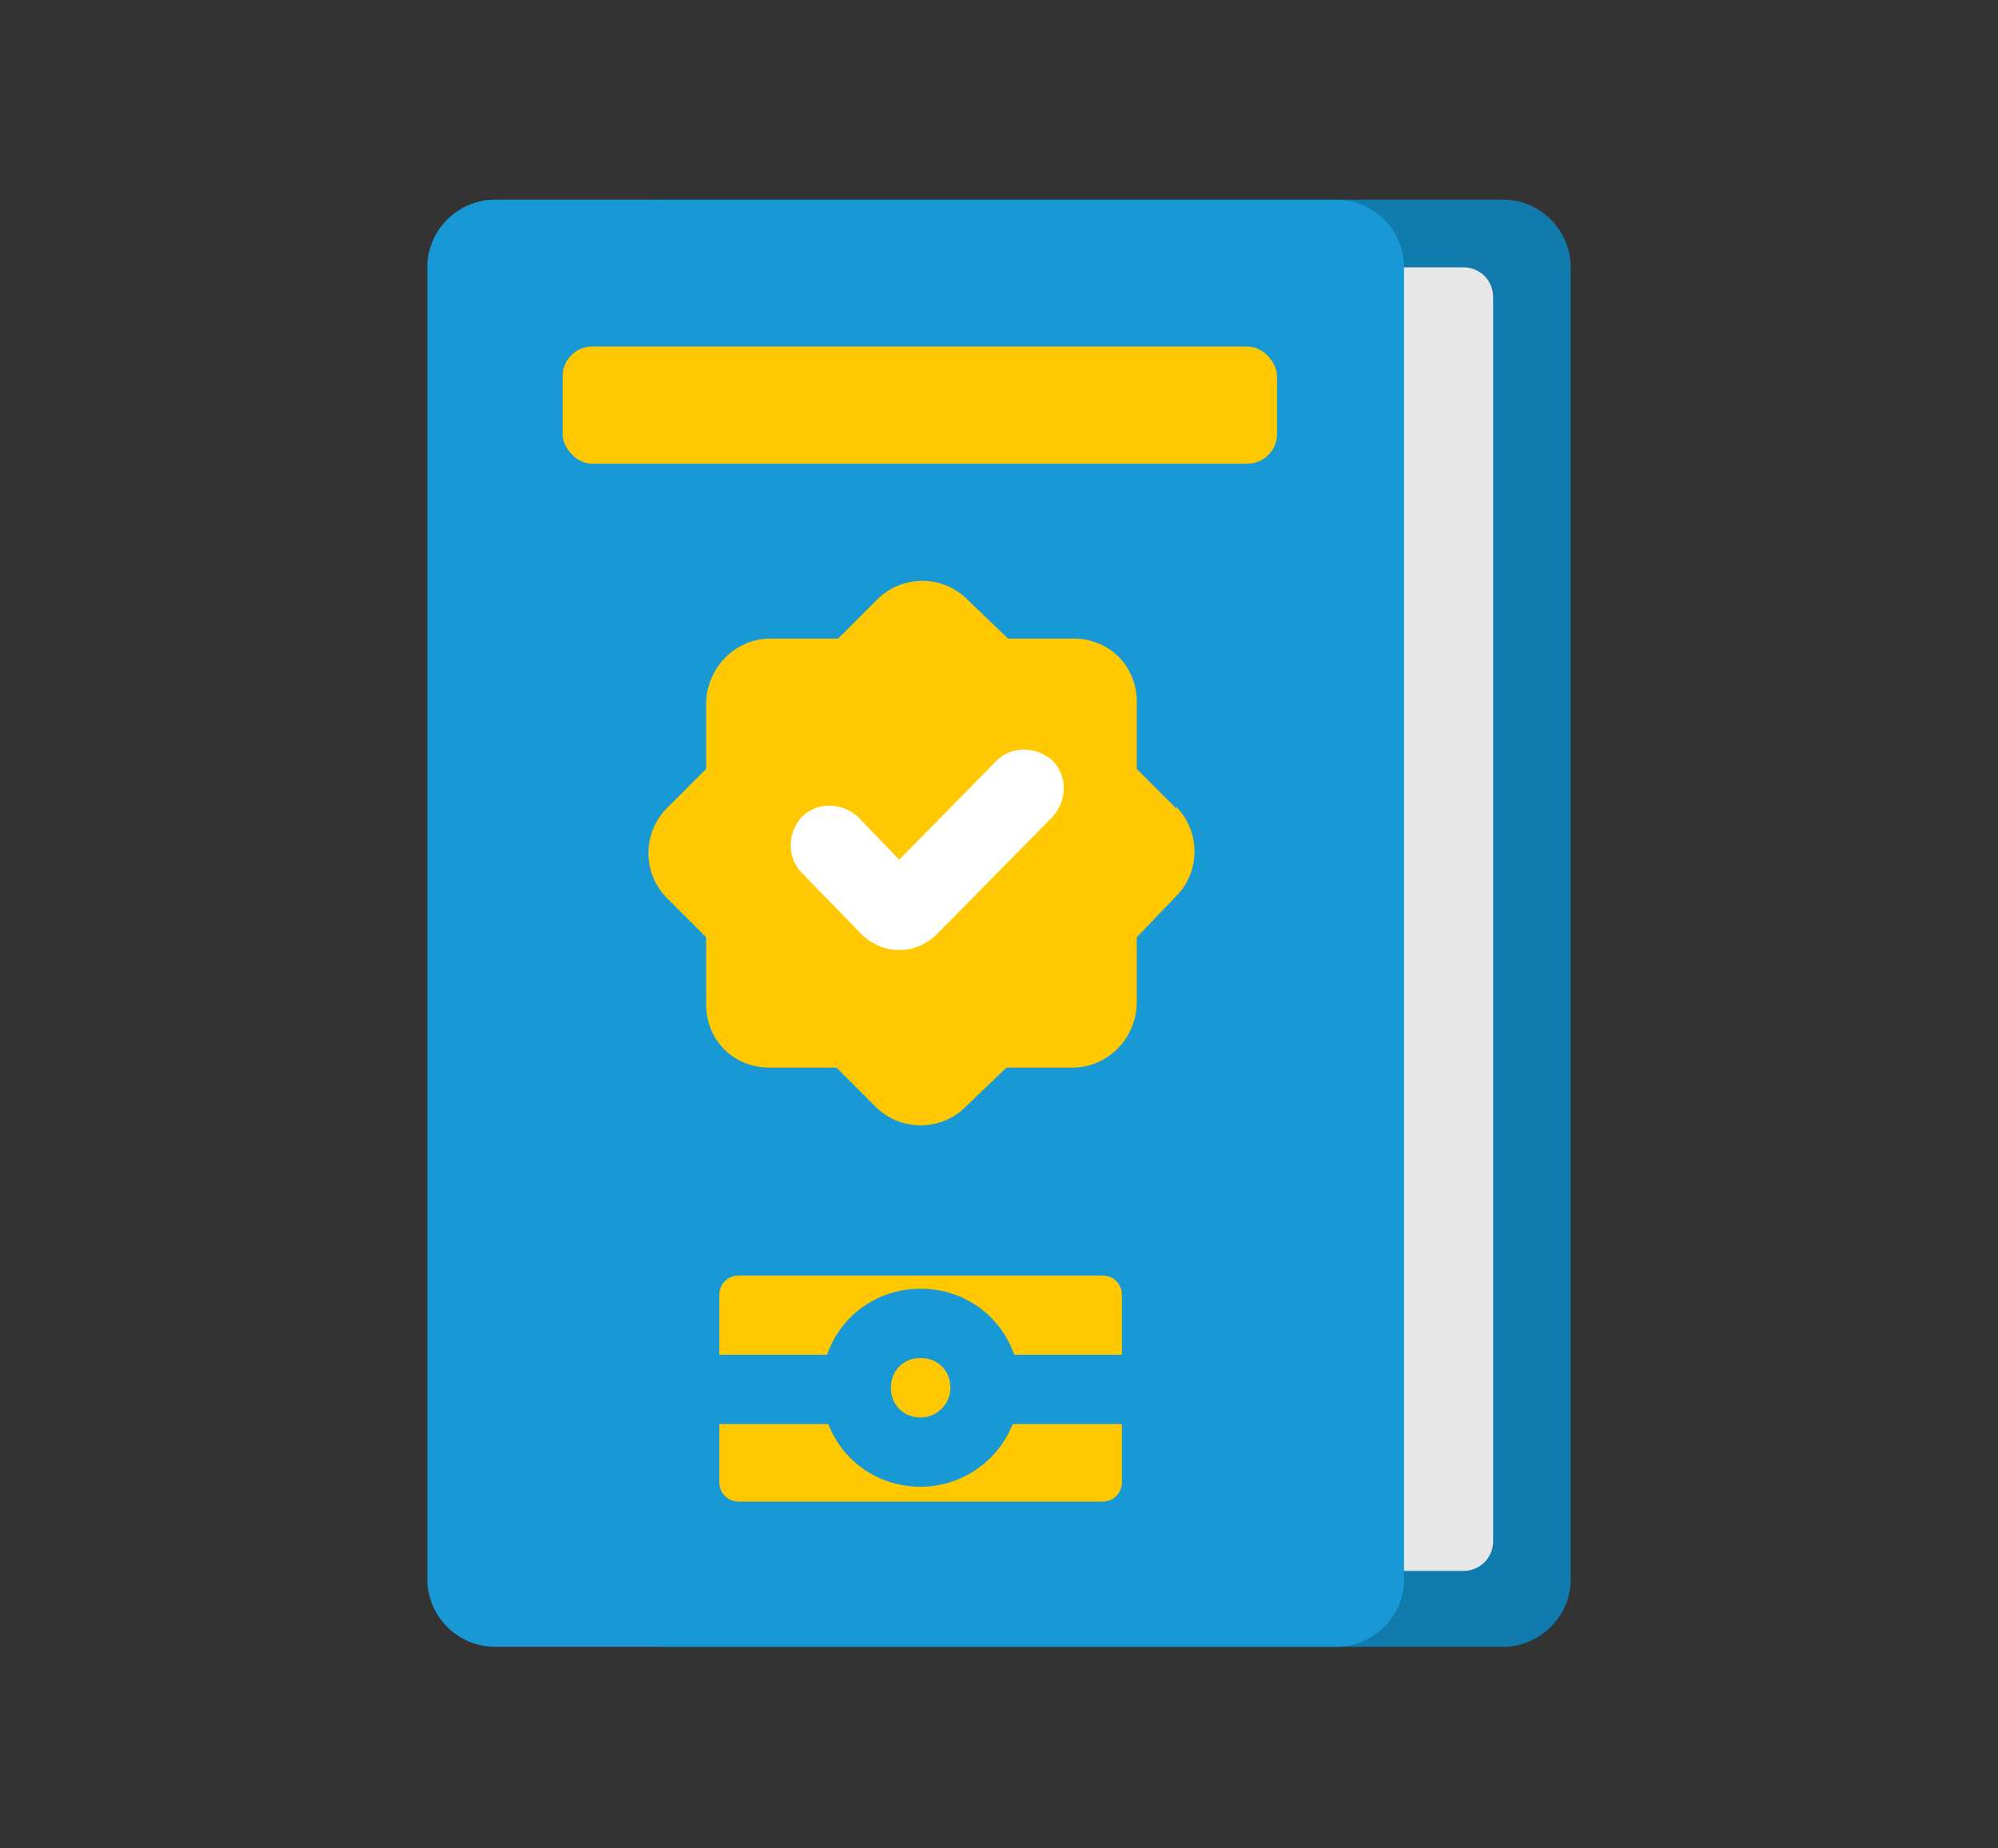 <?xml version="1.0" encoding="UTF-8"?>
<svg xmlns="http://www.w3.org/2000/svg" version="1.1" viewBox="0 0 121.1 112">
  <rect x="0" y="0" width="121.1" height="112" fill="#333333" stroke="none"/>
  <!-- Generator: Adobe Illustrator 29.5.1, SVG Export Plug-In . SVG Version: 2.1.0 Build 141)  -->
  <defs>
    <style>
      .st0 {
        fill: #127bad;
      }

      .st1 {
        fill: #fff;
      }

      .st1, .st2, .st3 {
        fill-rule: evenodd;
      }

      .st4 {
        stroke-linecap: square;
      }

      .st4, .st5 {
        fill: none;
        stroke: #1899d6;
        stroke-width: 4.2px;
      }

      .st2 {
        fill: #ddf4ff;
      }

      .st3, .st6 {
        fill: #ffc800;
      }

      .st7 {
        fill: #e7e7e7;
      }

      .st8 {
        opacity: .4;
      }

      .st8, .st9 {
        fill: #89e219;
        isolation: isolate;
      }

      .st9 {
        opacity: .2;
      }

      .st10 {
        fill: #1899d6;
      }

      .st11 {
        fill: #1cb0f6;
      }

      .st12 {
        display: none;
      }
    </style>
  </defs>
  <g id="Layer_1">
    <g id="Layer_2" class="st12">
      <path class="st9" d="M114.2,7c4.8,11.3,7.2,16.9,5.2,21.9s-7.6,7.4-18.9,12.1l-8.4,3.6c-11.3,4.8-16.9,7.2-21.9,5.2s-7.4-7.6-12.1-18.9l-3.6-8.4c-4.8-11.3-7.2-16.9-5.2-21.9s7.6-7.4,18.9-12.1l8.4-3.6c11.3-4.8,16.9-7.2,21.9-5.2s7.4,7.6,12.1,18.9l3.6,8.4h0Z"/>
      <path class="st9" d="M47.1,47.7c1.3,8.8,2,13.2-.3,16.3-2.3,3.1-6.7,3.8-15.5,5.1l-6.6,1c-8.8,1.3-13.2,2-16.3-.3-3.1-2.3-3.8-6.7-5.1-15.5l-1-6.6c-1.3-8.8-2-13.2.3-16.3s6.7-3.8,15.5-5.1l6.6-1c8.8-1.3,13.2-2,16.3.3s3.8,6.7,5.1,15.5l1,6.6Z"/>
      <path class="st2" d="M55.6-10.8c-.3,1.8-1.2,3.3-2.5,4.3-.5.4-.3,1.3.3,1.4l9.5,1.7c2,.3,3.3,2.2,2.9,4.2l-1.7,9.5c0,.6.7,1,1.2.7,1.4-.8,3.2-1.2,4.9-.9,3.9.7,6.5,4.4,5.8,8.4s-4.4,6.5-8.4,5.8c-1.8-.3-3.3-1.2-4.3-2.5-.4-.5-1.3-.3-1.4.3l-1.7,9.5c-.3,2-2.2,3.3-4.2,2.9l-9.5-1.7c-.6,0-.7-1-.3-1.4,1.3-1.1,2.2-2.6,2.5-4.3.7-3.9-1.9-7.7-5.8-8.4-3.9-.7-7.7,1.9-8.4,5.8-.3,1.8,0,3.5.9,4.9.3.5,0,1.3-.7,1.2l-9.5-1.7c-2-.3-3.3-2.2-2.9-4.2l1.7-9.5c.1-.6-.7-1-1.2-.7-1.4.8-3.2,1.2-4.9.9-3.9-.7-6.5-4.4-5.8-8.4.7-3.9,4.4-6.5,8.4-5.8,1.8.3,3.3,1.2,4.3,2.5.4.5,1.3.3,1.4-.3l1.7-9.5c.3-2,2.2-3.3,4.2-2.9l9.5,1.7c.6.1,1-.7.7-1.2-.8-1.4-1.2-3.2-.9-4.9.7-3.9,4.4-6.5,8.4-5.8,3.9.7,6.5,4.4,5.8,8.4Z"/>
      <path class="st11" d="M34.5,30.1v-.5l.2-.2h.5l-.5,2.6c1,.2,1.7-.4,2-1s.5-1.4,0-2.2l-2.2,1.3ZM62.8,10c-.2,1,.4,1.7,1,2,.6.3,1.4.5,2.2,0l-1.3-2.2c.2-.1.4,0,.5,0l.2.2v.5l-2.6-.5ZM64.4,20.9c-.6-.7-1.4-.8-2-.7s-1.5.6-1.6,1.6l2.6.5c0,.2,0,.3-.2.4h-.2s-.3,0-.4,0l2-1.7h-.2ZM46.9,31.5c.2,0,.3,0,.4.2v.2s0,.3,0,.4l-1.7-2c-.7.6-.8,1.4-.7,2s.6,1.5,1.6,1.6l.5-2.6v.2ZM52.2-7.5c-.7.6-.8,1.4-.7,2,0,.6.6,1.5,1.6,1.6l.5-2.6c.2,0,.3.1.4.2v.2s0,.3,0,.4l-1.7-2v.2ZM23.8,4.7c.6.7,1.4.8,2,.7.6-.1,1.5-.6,1.6-1.6l-2.6-.5c0-.2.1-.3.2-.4h.2c0-.1.3-.1.4.1l-2,1.7h.2ZM25.4,15.6c.2-1-.4-1.7-1-2s-1.4-.5-2.2,0l1.3,2.2h-.5s-.1,0-.2-.2c0,0-.1-.3,0-.5l2.6.5ZM41.3-5.9c1,.2,1.7-.4,2-1s.5-1.4,0-2.2l-2.2,1.3v-.5s0-.1.2-.2c0,0,.3-.1.5,0l-.5,2.6ZM56.9-10.6c.8-4.6-2.3-9-6.9-9.9l-.5,2.6c3.2.6,5.4,3.6,4.8,6.8l2.6.5ZM50-20.5c-4.6-.8-9,2.3-9.9,6.9l2.6.5c.6-3.2,3.6-5.4,6.8-4.8l.5-2.6ZM40.1-13.5c-.4,2.1,0,4.1,1.1,5.8l2.2-1.3c-.7-1.2-1-2.6-.7-4l-2.6-.5ZM41.8-8.5l-9.5-1.7-.5,2.6,9.5,1.7.5-2.6ZM32.3-10.1c-2.7-.5-5.2,1.3-5.7,4l2.6.5c.2-1.3,1.4-2.1,2.7-1.9l.5-2.6h-.1ZM26.6-6.2l-1.7,9.5,2.6.5,1.7-9.5-2.6-.5ZM25.8,3c-1.2-1.5-3-2.6-5.1-3l-.5,2.6c1.4.3,2.7,1,3.5,2.1l2-1.7h.1ZM20.7,0c-4.6-.8-9,2.3-9.9,6.9l2.6.5c.6-3.2,3.6-5.4,6.8-4.8L20.7,0ZM10.9,6.9c-.8,4.6,2.3,9,6.9,9.9l.5-2.6c-3.2-.6-5.4-3.6-4.8-6.8l-2.6-.5ZM17.8,16.8c2.1.4,4.1,0,5.8-1.1l-1.3-2.2c-1.2.7-2.6,1-4,.7l-.5,2.6ZM22.8,15.1l-1.7,9.5,2.6.5,1.7-9.5-2.6-.5ZM21.2,24.6c-.5,2.7,1.3,5.2,4,5.7l.5-2.6c-1.3-.2-2.1-1.4-1.9-2.7l-2.6-.5h0ZM25.1,30.3l9.5,1.7.5-2.6-9.5-1.7-.5,2.6ZM36.7,28.8c-.7-1.2-1-2.6-.7-4l-2.6-.5c-.4,2.1,0,4.1,1.1,5.8l2.2-1.3ZM36,24.8c.6-3.2,3.6-5.4,6.8-4.8l.5-2.6c-4.6-.8-9,2.3-9.9,6.9l2.6.5ZM42.8,20c3.2.6,5.4,3.6,4.8,6.8l2.6.5c.8-4.6-2.3-9-6.9-9.9l-.5,2.6ZM47.6,26.8c-.3,1.4-1,2.7-2.1,3.5l1.7,2c1.5-1.2,2.6-3,3-5.1l-2.6-.5h0ZM46.4,34l9.5,1.7.5-2.6-9.5-1.7-.5,2.6ZM55.9,35.7c2.7.5,5.2-1.3,5.7-4l-2.6-.5c-.2,1.3-1.4,2.1-2.7,1.9l-.5,2.6h0ZM61.6,31.7l1.7-9.5-2.6-.5-1.7,9.5,2.6.5ZM62.4,22.6c1.2,1.5,3,2.6,5.1,3l.5-2.6c-1.4-.3-2.7-1-3.5-2.1l-2,1.7h0ZM67.5,25.6c4.6.8,9-2.3,9.9-6.9l-2.6-.5c-.6,3.2-3.6,5.4-6.8,4.8l-.5,2.6ZM77.3,18.6c.8-4.6-2.3-9-6.9-9.9l-.5,2.6c3.2.6,5.4,3.6,4.8,6.8l2.6.5ZM70.4,8.8c-2.1-.4-4.1,0-5.8,1.1l1.3,2.2c1.2-.7,2.6-1,4-.7l.5-2.6ZM65.4,10.5l1.7-9.5-2.6-.5-1.7,9.5,2.6.5ZM67,1c.5-2.7-1.3-5.2-4-5.7l-.5,2.6c1.3.2,2.1,1.4,1.9,2.7l2.6.5h0ZM63-4.7l-9.5-1.7-.5,2.6,9.5,1.7.5-2.6ZM53.9-5.5c1.5-1.2,2.6-3,3-5.1l-2.6-.5c-.3,1.4-1,2.7-2.1,3.5l1.7,2h0ZM35.6,29.5l1.1-.7-1.1.7ZM65.3,11l.7,1.1-.7-1.1ZM63.4,21.7l1-.8-1,.8ZM46.4,31.4l-.8-1,.8,1ZM53.1-6.5l.8,1-.8-1ZM24.8,3.8l-1,.8,1-.8ZM22.9,14.6l-.7-1.1.7,1.1ZM42.3-8.4l1.1-.7-1.1.7Z"/>
      <path class="st2" d="M63.8,80.9c.3-1.8,1.2-3.3,2.5-4.3.5-.4.3-1.3-.3-1.4l-9.5-1.7c-2-.3-3.3-2.2-2.9-4.2l1.7-9.5c0-.6-.7-1-1.2-.7-1.4.8-3.2,1.2-4.9.9-3.9-.7-6.5-4.4-5.8-8.4s4.4-6.5,8.4-5.8c1.8.3,3.3,1.2,4.3,2.5.4.5,1.3.3,1.4-.3l1.7-9.5c.3-2,2.2-3.3,4.2-2.9l9.5,1.7c.6,0,.7,1,.3,1.4-1.3,1.1-2.2,2.6-2.5,4.3-.7,3.9,1.9,7.7,5.8,8.4s7.7-1.9,8.4-5.8c.3-1.8,0-3.5-.9-4.9-.3-.5,0-1.3.7-1.2l9.5,1.7c2,.3,3.3,2.2,2.9,4.2l-1.7,9.5c0,.6.7,1,1.2.7,1.4-.8,3.2-1.2,4.9-.9,3.9.7,6.5,4.4,5.8,8.4-.7,3.9-4.4,6.5-8.4,5.8-1.8-.3-3.3-1.2-4.3-2.5-.4-.5-1.3-.3-1.4.3l-1.7,9.5c-.3,2-2.2,3.3-4.2,2.9l-9.5-1.7c-.6,0-1,.7-.7,1.2.8,1.4,1.2,3.2.9,4.9-.7,3.9-4.4,6.5-8.4,5.8-3.9-.7-6.5-4.4-5.8-8.4Z"/>
      <path class="st11" d="M84.9,40v.5l-.2.2h-.5l.5-2.6c-1-.2-1.7.4-2,1s-.5,1.4,0,2.2l2.2-1.3ZM56.6,60.1c.2-1-.4-1.7-1-2s-1.4-.5-2.2,0l1.3,2.2h-.5l-.2-.2v-.5s2.6.5,2.6.5ZM55,49.2c.6.7,1.4.8,2,.7.6,0,1.5-.6,1.6-1.6l-2.6-.5c0-.2,0-.3.2-.4h.6l-2,1.7h.2,0ZM72.5,38.6c-.2,0-.3,0-.4-.2v-.6l1.7,2c.7-.6.8-1.4.7-2,0-.6-.6-1.5-1.6-1.6l-.5,2.6v-.2h.1ZM95.6,65.5c-.6-.7-1.4-.8-2-.7-.6,0-1.5.6-1.6,1.6l2.6.5c0,.2,0,.3-.2.4h-.6l2-1.7h-.2ZM78.1,76c-1-.2-1.7.4-2,1s-.5,1.4,0,2.2l2.2-1.3v.5l-.2.2h-.5l.5-2.6ZM62.5,80.7c-.8,4.6,2.3,9,6.9,9.9l.5-2.6c-3.2-.6-5.4-3.6-4.8-6.8l-2.6-.5ZM69.4,90.6c4.6.8,9-2.3,9.9-6.9l-2.6-.5c-.6,3.2-3.6,5.4-6.8,4.8l-.5,2.6ZM79.3,83.7c.4-2.1,0-4.1-1.1-5.8l-2.2,1.3c.7,1.2,1,2.6.7,4l2.6.5ZM77.6,78.6l9.5,1.7.5-2.6-9.5-1.7-.5,2.6ZM87.1,80.3c2.7.5,5.2-1.3,5.7-4l-2.6-.5c-.2,1.3-1.4,2.1-2.7,1.9l-.5,2.6h0ZM92.8,76.3l1.7-9.5-2.6-.5-1.7,9.5,2.6.5ZM93.6,67.1c1.2,1.5,3,2.6,5.1,3l.5-2.6c-1.4-.3-2.7-1-3.5-2.1l-2,1.7h0ZM98.7,70.1c4.6.8,9-2.3,9.9-6.9l-2.6-.5c-.6,3.2-3.6,5.4-6.8,4.8l-.5,2.6ZM98.2,45.5c.5-2.7-1.3-5.2-4-5.7l-.5,2.6c1.3.2,2.1,1.4,1.9,2.7l2.6.5h0ZM94.2,39.8l-9.5-1.7-.5,2.6,9.5,1.7.5-2.6ZM82.7,41.3c.7,1.2,1,2.6.7,4l2.6.5c.4-2.1,0-4.1-1.1-5.8l-2.2,1.3ZM83.4,45.3c-.6,3.2-3.6,5.4-6.8,4.8l-.5,2.6c4.6.8,9-2.3,9.9-6.9l-2.6-.5ZM76.6,50.1c-3.2-.6-5.4-3.6-4.8-6.8l-2.6-.5c-.8,4.6,2.3,9,6.9,9.9l.5-2.6ZM71.8,43.3c.3-1.4,1-2.7,2.1-3.5l-1.7-2c-1.5,1.2-2.6,3-3,5.1l2.6.5h0ZM73,36.1l-9.5-1.7-.5,2.6,9.5,1.7.5-2.6ZM63.5,34.4c-2.7-.5-5.2,1.3-5.7,4l2.6.5c.2-1.3,1.4-2.1,2.7-1.9l.5-2.6h0ZM57.8,38.4l-1.7,9.5,2.6.5,1.7-9.5-2.6-.5ZM57,47.5c-1.2-1.5-3-2.6-5.1-3l-.5,2.6c1.4.3,2.7,1,3.5,2.1l2-1.7h0ZM51.9,44.6c-4.6-.8-9,2.3-9.9,6.9l2.6.5c.6-3.2,3.6-5.4,6.8-4.8l.5-2.6ZM42.1,51.5c-.8,4.6,2.3,9,6.9,9.9l.5-2.6c-3.2-.6-5.4-3.6-4.8-6.8l-2.6-.5ZM49,61.3c2.1.4,4.1,0,5.8-1.1l-1.3-2.2c-1.2.7-2.6,1-4,.7l-.5,2.6ZM54,59.7l-1.7,9.5,2.6.5,1.7-9.5-2.6-.5ZM52.4,69.2c-.5,2.7,1.3,5.2,4,5.7l.5-2.6c-1.3-.2-2.1-1.4-1.9-2.7l-2.6-.5h0ZM83.8,40.6l-1.1.7,1.1-.7ZM54.1,59.2l-.7-1.1.7,1.1ZM56,48.4l-1,.8,1-.8ZM73,38.7l.8,1-.8-1ZM94.6,66.3l1-.8-1,.8ZM77.1,78.5l-1.1.7,1.1-.7Z"/>
      <path class="st11" d="M67.2,77.6c-1.1.9-1.8,2.1-2.1,3.5l-2.6-.5c.3-1.7,1.1-3.2,2.2-4.4l-8.4-1.5.5-2.6,9.5,1.7c1,.2,1.5,1,1.6,1.6s0,1.5-.7,2v.2Z"/>
      <path class="st11" d="M108.5,63.2l-2.6-.5c.6-3.2-1.6-6.3-4.8-6.8-1.4-.3-2.9,0-4,.7-.8.4-1.6.3-2.2,0s-1.2-1-1-2l1.7-9.5,2.6.5-1.5,8.4c1.5-.7,3.2-.9,4.9-.6,4.6.8,7.7,5.2,6.9,9.9h0Z"/>
      <path class="st1" d="M91.2,1.6c-.6-.1-.7-1-.3-1.4,1.3-1.1,2.2-2.6,2.5-4.3.7-3.9-1.9-7.7-5.8-8.4s-7.7,1.9-8.4,5.8c-.3,1.8,0,3.5.9,4.9.3.5,0,1.3-.7,1.2l-9.5-1.7c-2-.3-3.8,1-4.2,2.9l-1.7,9.5c0,.6.7,1,1.2.7,1.4-.8,3.2-1.2,4.9-.9,3.9.7,6.5,4.4,5.8,8.4-.7,3.9-4.4,6.5-8.4,5.8-1.8-.3-3.3-1.2-4.3-2.5-.4-.5-1.3-.3-1.4.3l-1.7,9.5c-.3,2,1,3.8,2.9,4.2l9.5,1.7c.6,0,.7,1,.3,1.4-1.3,1.1-2.2,2.6-2.5,4.3-.7,3.9,1.9,7.7,5.8,8.4,3.9.7,7.7-1.9,8.4-5.8.3-1.8,0-3.5-.9-4.9-.3-.5,0-1.3.7-1.2l9.5,1.7c2,.3,3.8-1,4.2-2.9l1.7-9.5c0-.6-.7-1-1.2-.7-1.4.8-3.2,1.2-4.9.9-3.9-.7-6.5-4.4-5.8-8.4.7-3.9,4.4-6.5,8.4-5.8,1.8.3,3.3,1.2,4.3,2.5.4.5,1.3.3,1.4-.3l1.7-9.5c.3-2-1-3.8-2.9-4.2l-9.5-1.7Z"/>
      <path class="st11" d="M92.2-4.4c-.3,1.4-1,2.7-2.1,3.5l.8,1,.4.5.4.5c.3-.2.5-.5.8-.7,1.1-1.2,1.9-2.7,2.2-4.4l-2.6-.5h0ZM87.8-13.8l-.5,2.6c3.2.6,5.4,3.6,4.8,6.8l2.6.5c.8-4.6-2.3-9-6.9-9.9ZM78-6.9l2.6.5c.6-3.2,3.6-5.4,6.8-4.8l.5-2.6c-4.6-.8-9,2.3-9.9,6.9ZM64.5.5l2.6.5c.2-1.3,1.4-2.1,2.7-1.9l.5-2.6c-2.7-.5-5.2,1.3-5.7,4h0ZM74.8,18.2c-.6,3.2-3.6,5.4-6.8,4.8l-.5,2.6c4.6.8,9-2.3,9.9-6.9l-2.6-.5ZM64.4,20.9l-1,.8-.5.4-.5.4c.2.3.5.5.7.8,1.2,1.1,2.7,1.9,4.4,2.2l.5-2.6c-1.4-.3-2.7-1-3.5-2.1h0ZM62.9,22.2l-2.2-.4-1.7,9.5,2.6.5,1.5-8.4.2-1.1h-.4,0ZM61.6,31.7l-2.6-.5c-.5,2.7,1.3,5.2,4,5.7l.5-2.6c-1.3-.2-2.1-1.4-1.9-2.7h0ZM63.5,34.4l-.5,2.6,8.4,1.5,1.1.2v-.4l.5-2.1-9.5-1.7h0ZM73,38.7l-.4-.5-.4-.5c-.3.2-.5.5-.8.7-1.1,1.2-1.9,2.7-2.2,4.4l2.6.5c.3-1.4,1-2.7,2.1-3.5l-.8-1h0ZM71.8,43.3l-2.6-.5c-.8,4.6,2.3,9,6.9,9.9l.5-2.6c-3.2-.6-5.4-3.6-4.8-6.8ZM83.4,45.3c-.6,3.2-3.6,5.4-6.8,4.8l-.5,2.6c4.6.8,9-2.3,9.9-6.9l-2.6-.5ZM85.4,40.9c0-.3-.3-.6-.4-.9h0l-.5.3-.6.3-1.1.7c.7,1.2,1,2.6.7,4l2.6.5c.3-1.7,0-3.4-.6-4.9h0ZM84.7,38.2l-.4,2.1v.4l1,.2,8.4,1.5.5-2.6-9.5-1.7h0ZM96.9,38c-.2,1.3-1.4,2.1-2.7,1.9l-.5,2.6c2.7.5,5.2-1.3,5.7-4l-2.6-.5h0ZM99,28.5h-.4l-.2,1-1.5,8.4,2.6.5,1.7-9.5-2.1-.4h0ZM99,28.5l-.3-.6-.7-1.1c-1.2.7-2.6,1-4,.7l-.5,2.6c1.7.3,3.4,0,4.9-.6.3,0,.6-.3.9-.4h0l-.3-.6ZM89.2,20.7l-2.6-.5c-.8,4.6,2.3,9,6.9,9.9l.5-2.6c-3.2-.6-5.4-3.6-4.8-6.8ZM86.6,20.3l2.6.5c.6-3.2,3.6-5.4,6.8-4.8l.5-2.6c-4.6-.8-9,2.3-9.9,6.9ZM101.5,16.3c-.2-.2-.4-.5-.7-.7-1.2-1.1-2.7-1.9-4.4-2.2l-.5,2.6c1.4.3,2.7,1,3.5,2.1l1-.8.5-.4.5-.4h0v-.2h0ZM102.3,7.2l-1.5,8.4-.2,1.1h.4l2.2.5,1.7-9.5-2.6-.5ZM74.5,37.7c0-.6-.6-1.5-1.6-1.6l-.4,2.1.4.5.8,1c.7-.6.8-1.4.7-2h0ZM82.7,39.1c-.3.6-.5,1.4,0,2.2l1.1-.7.6-.3.4-2.1c-1-.2-1.7.4-2,1h0ZM90.9.2l-.8-1c-.7.6-.8,1.4-.7,2,0,.6.6,1.5,1.6,1.6l.4-2.2-.4-.5h0ZM100.9,2l-.5,2.6c1.3.2,2.1,1.4,1.9,2.7l2.6.5c.5-2.7-1.3-5.2-4-5.7h0ZM90.1-.8c-.7.6-.8,1.4-.7,2,0,.6.6,1.5,1.6,1.6l.4-2.2-.4-.5-.8-1h0ZM82.7,39.1c-.3.6-.5,1.4,0,2.2l1.1-.7.6-.3.4-2.1c-1-.2-1.7.4-2,1h0ZM73,36.1l-.4,2.1.4.5.8,1c.7-.6.8-1.4.7-2,0-.6-.6-1.5-1.6-1.6h0ZM90.9.2l-.8-1c-.7.6-.8,1.4-.7,2,0,.6.6,1.5,1.6,1.6l.4-2.2-.4-.5h0ZM82.7,39.1c-.3.6-.5,1.4,0,2.2l1.1-.7.6-.3.4-2.1c-1-.2-1.7.4-2,1h0ZM74.5,37.7c0-.6-.6-1.5-1.6-1.6l-.4,2.1.4.5.8,1c.7-.6.8-1.4.7-2h0ZM92.5.5l-1.1-.2v.4l-.5,2.2,9.5,1.7.5-2.6-8.4-1.5ZM100.1,26.9c-.6-.3-1.4-.5-2.2,0l.7,1.1.3.6,2.1.4c.2-1-.4-1.7-1-2h0ZM99,28.5h-.4v.4s0,.2.2.2h.4l-.3-.6s0,0,.1,0ZM84.9,40.1h0l-.5.3v.4h.4s.2,0,.2-.2v-.4h0ZM82.7,39.1c-.3.6-.5,1.4,0,2.2l1.1-.7.6-.3.4-2.1c-1-.2-1.7.4-2,1h0ZM101.1,16.8l-.5.4-1,.8c.6.7,1.4.8,2,.7s1.5-.6,1.6-1.6l-2.2-.4h0ZM101.5,16.3c-.2-.2-.3-.2-.4,0h-.2s-.2.2-.2.4h.4l.5-.3h-.1ZM74.5,37.7c0-.6-.6-1.5-1.6-1.6l-.4,2.1.4.5.8,1c.7-.6.8-1.4.7-2h0ZM72.2,37.7c-.2.2-.2.4-.2.4v.2s.2.2.4.2v-.4l-.3-.5h0ZM62.3,20.2c-.6,0-1.5.6-1.6,1.6l2.2.4.5-.4,1-.8c-.6-.7-1.4-.8-2-.7h-.1ZM62.9,22.2l-.5.4c.2.2.4.2.4.2h.2s.2-.2.2-.4h-.4v-.2ZM91.9.7v-.2c0-.1-.2-.2-.4-.2v.4l.3.5c.2-.2.2-.4.2-.4h0ZM90.9.2l-.8-1c-.7.6-.8,1.4-.7,2,0,.6.6,1.5,1.6,1.6l.4-2.2-.4-.5h0Z"/>
      <path class="st11" d="M81.2-.2c-.3.6-1,1.2-2.1,1l-9.5-1.7.5-2.6,8.4,1.5c-.6-1.5-.9-3.2-.6-4.9l2.6.5c-.3,1.4,0,2.9.7,4,.5.8.3,1.6,0,2.2Z"/>
      <path class="st11" d="M77.3,18.6l-2.6-.5c.6-3.2-1.6-6.3-4.8-6.8-1.4-.3-2.9,0-4,.7-.8.5-1.6.3-2.2,0-.6-.3-1.2-1-1-2.1l1.7-9.5,2.6.5-1.5,8.4c1.5-.7,3.2-.9,4.9-.6,4.6.8,7.7,5.2,6.9,9.9Z"/>
      <path class="st2" d="M40,70.6c-.6,0-1,.7-.7,1.2.8,1.4,1.2,3.2.9,4.9-.7,3.9-4.4,6.5-8.4,5.8-3.9-.7-6.5-4.4-5.8-8.4.3-1.8,1.2-3.3,2.5-4.3.5-.4.3-1.3-.3-1.4l-9.5-1.7c-2-.3-3.3-2.2-2.9-4.2l1.7-9.5c.1-.6,1-.7,1.4-.3,1.1,1.3,2.6,2.2,4.3,2.5,3.9.7,7.7-1.9,8.4-5.8s-1.9-7.7-5.8-8.4c-1.8-.3-3.5,0-4.9.9-.5.3-1.3,0-1.2-.7l1.7-9.5c.3-2,2.2-3.3,4.2-2.9l9.5,1.7c.6,0,1-.7.7-1.2-.8-1.4-1.2-3.2-.9-4.9.7-3.9,4.4-6.5,8.4-5.8,3.9.7,6.5,4.4,5.8,8.4-.3,1.8-1.2,3.3-2.5,4.3-.5.4-.3,1.3.3,1.4l9.5,1.7c2,.3,3.3,2.2,2.9,4.2l-1.7,9.5c0,.6-1,.7-1.4.3-1.1-1.3-2.6-2.2-4.3-2.5-3.9-.7-7.7,1.9-8.4,5.8s1.9,7.7,5.8,8.4c1.8.3,3.5,0,4.9-.9.5-.3,1.3,0,1.2.7l-1.7,9.5c-.3,2-2.2,3.3-4.2,2.9,0,0-9.5-1.7-9.5-1.7Z"/>
      <path class="st11" d="M38.1,72.5c-.4-.8-.3-1.6,0-2.2s1-1.2,2-1l-.5,2.6h.5s.2,0,.2-.2v-.5s-2.2,1.3-2.2,1.3ZM21.4,43.3c-.8.4-1.6.3-2.2,0s-1.2-1-1-2l2.6.5v-.5s-.1-.2-.2-.2h-.5l1.3,2.2ZM27.6,68.9c-.2.2-.2.4-.2.4v.2c.1,0,.3.2.5.2l.5-2.6c1,.2,1.5,1,1.6,1.6s0,1.5-.7,2l-1.7-2s0,.2,0,.2ZM35.1,29.4h-.5s-.2,0-.2.2v.5l2.2-1.3c.4.8.3,1.6,0,2.2-.3.6-1,1.2-2,1l.5-2.6ZM53.4,58c.8-.4,1.6-.3,2.2,0,.6.3,1.2,1,1,2l-2.6-.5v.5s0,.2.2.2h.5s-1.3-2.2-1.3-2.2ZM16.2,53c.2-1,1-1.5,1.6-1.6s1.5,0,2,.7l-2,1.7c.2.2.4.2.4.2h.2c.1,0,.2-.2.2-.4l-2.6-.5h.2,0ZM47.2,32.4c.2-.2.2-.4.2-.4v-.2s-.2-.2-.4-.2l-.5,2.6c-1-.2-1.5-1-1.6-1.6s0-1.5.7-2l1.7,2v-.2h-.1ZM58.7,48.3c-.2,1-1,1.5-1.6,1.6s-1.5,0-2-.7l2-1.7c-.2-.2-.4-.2-.4-.2h-.2s-.2.2-.2.4l2.6.5h-.2,0ZM40.2,69.3l9.5,1.7-.5,2.6-9.5-1.7.5-2.6ZM49.7,71c1.3.2,2.4-.6,2.7-1.9l2.6.5c-.5,2.7-3,4.5-5.7,4l.5-2.6h0ZM52.4,69.1l1.7-9.5,2.6.5-1.7,9.5-2.6-.5ZM49.4,58.8c1.4.3,2.9,0,4-.7l1.3,2.2c-1.7,1-3.7,1.4-5.8,1.1l.5-2.6ZM44.6,51.9c-.6,3.2,1.6,6.3,4.8,6.8l-.5,2.6c-4.6-.8-7.7-5.2-6.9-9.9,0,0,2.6.5,2.6.5ZM51.5,47.1c-3.2-.6-6.3,1.6-6.8,4.8l-2.6-.5c.8-4.6,5.2-7.7,9.9-6.9l-.5,2.6ZM55,49.2c-.9-1.1-2.1-1.8-3.5-2.1l.5-2.6c2.1.4,3.9,1.5,5.1,3l-2,1.7h0ZM56.1,47.9l1.7-9.5,2.6.5-1.7,9.5-2.6-.5ZM57.8,38.4c.2-1.3-.6-2.4-1.9-2.7l.5-2.6c2.7.5,4.5,3,4,5.7l-2.6-.5h0ZM55.9,35.7l-9.5-1.7.5-2.6,9.5,1.7-.5,2.6ZM45.5,30.4c1.1-.9,1.8-2.1,2.1-3.5l2.6.5c-.4,2.1-1.5,3.9-3,5.1l-1.7-2h0ZM47.6,26.8c.6-3.2-1.6-6.3-4.8-6.8l.5-2.6c4.6.8,7.7,5.2,6.9,9.9l-2.6-.5ZM42.8,20c-3.2-.6-6.3,1.6-6.8,4.8l-2.6-.5c.8-4.6,5.2-7.7,9.9-6.9l-.5,2.6ZM36,24.8c-.3,1.4,0,2.9.7,4l-2.2,1.3c-1-1.7-1.4-3.7-1.1-5.8l2.6.5ZM34.6,32l-9.5-1.7.5-2.6,9.5,1.7-.5,2.6ZM25.1,30.3c-1.3-.2-2.4.6-2.7,1.9l-2.6-.5c.5-2.7,3-4.5,5.7-4l-.5,2.6h.1ZM22.5,32.2l-1.7,9.5-2.6-.5,1.7-9.5,2.6.5ZM25.9,40c4.6.8,7.7,5.2,6.9,9.9l-2.6-.5c.6-3.2-1.6-6.3-4.8-6.8l.5-2.6ZM32.8,49.8c-.8,4.6-5.2,7.7-9.9,6.9l.5-2.6c3.2.6,6.3-1.6,6.8-4.8l2.6.5ZM22.9,56.7c-2.1-.4-3.9-1.5-5.1-3l2-1.7c.9,1.1,2.1,1.8,3.5,2.1l-.5,2.6h.1ZM18.7,53.4l-1.7,9.5-2.6-.5,1.7-9.5,2.6.5ZM17.1,62.9c-.2,1.3.6,2.4,1.9,2.7l-.5,2.6c-2.7-.5-4.5-3-4-5.7l2.6.5h0ZM18.9,65.6l9.5,1.7-.5,2.6-9.5-1.7.5-2.6ZM29.3,70.9c-1.1.9-1.8,2.1-2.1,3.5l-2.6-.5c.4-2.1,1.5-3.9,3-5.1l1.7,2h0ZM27.2,74.5c-.6,3.2,1.6,6.3,4.8,6.8l-.5,2.6c-4.6-.8-7.7-5.2-6.9-9.9l2.6.5ZM32,81.3c3.2.6,6.3-1.6,6.8-4.8l2.6.5c-.8,4.6-5.2,7.7-9.9,6.9l.5-2.6ZM38.9,76.5c.3-1.4,0-2.9-.7-4l2.2-1.3c1,1.7,1.4,3.7,1.1,5.8l-2.6-.5ZM39.2,71.8l-1.1.7,1.1-.7ZM20.7,42.2l.7,1.1-.7-1.1ZM28.5,69.9l-.8-1,.8,1ZM35.6,29.5l1.1-.7-1.1.7ZM54.1,59.2l.7,1.1-.7-1.1ZM18.8,52.9l1-.8-1,.8ZM46.4,31.4l-.8-1,.8,1ZM56,48.4l-1,.8,1-.8Z"/>
      <path class="st11" d="M25.9,40l-.5,2.6c-1.4-.3-2.9,0-4,.7l-1.3-2.2c1.7-1,3.7-1.4,5.8-1.1Z"/>
      <path class="st8" d="M20.5-15.4c-1-.2-1.5-.3-1.9,0-.2,0-.3.2-.5.3-.3.3-.4.8-.6,1.8-.2,1-.3,1.5-.1,1.9,0,.2.2.3.3.5.3.3.8.4,1.8.6s1.5.3,1.9.1c.2,0,.3-.2.5-.3.3-.3.4-.8.6-1.8s.3-1.5.1-1.9c0-.2-.2-.3-.3-.5-.3-.3-.8-.4-1.8-.6h0Z"/>
      <path class="st8" d="M105.3,80.5c-1,.3-1.5.4-1.7.7,0,0-.2.3-.3.5,0,.4,0,.9.3,1.9s.4,1.5.7,1.7c0,0,.3.2.5.3.4,0,.9,0,1.9-.3s1.5-.4,1.7-.7c0,0,.2-.3.3-.5,0-.4,0-.9-.3-1.9s-.4-1.5-.7-1.7c0,0-.3-.2-.5-.3-.4,0-.9,0-1.9.3Z"/>
    </g>
  </g>
  <g id="Layer_21" data-name="Layer_2">
    <g>
      <path class="st0" d="M40.1,12.1h51c2.3,0,4.1,1.9,4.1,4.1v79.5c0,2.3-1.9,4.1-4.1,4.1h-51c-2.3,0-4.1-1.9-4.1-4.1V16.2c0-2.3,1.9-4.1,4.1-4.1Z"/>
      <path class="st7" d="M36,16.2h52.7c1,0,1.8.8,1.8,1.8v75.4c0,1-.8,1.8-1.8,1.8h-52.7c-1,0-1.8-.8-1.8-1.8V18c0-1,.8-1.8,1.8-1.8Z"/>
      <path class="st10" d="M30,12.1h51c2.3,0,4.1,1.9,4.1,4.1v79.5c0,2.3-1.9,4.1-4.1,4.1H30c-2.3,0-4.1-1.9-4.1-4.1V16.2c0-2.3,1.9-4.1,4.1-4.1Z"/>
      <path class="st6" d="M44.8,77.3h22c.7,0,1.2.5,1.2,1.2v11.3c0,.7-.5,1.2-1.2,1.2h-22c-.7,0-1.2-.5-1.2-1.2v-11.3c0-.7.5-1.2,1.2-1.2Z"/>
      <line class="st4" x1="43.9" y1="84.2" x2="67.3" y2="84.2"/>
      <path class="st6" d="M55.8,88c2.1,0,3.9-1.7,3.9-3.9s-1.7-3.9-3.9-3.9-3.9,1.7-3.9,3.9,1.7,3.9,3.9,3.9Z"/>
      <path class="st5" d="M55.8,88c2.1,0,3.9-1.7,3.9-3.9s-1.7-3.9-3.9-3.9-3.9,1.7-3.9,3.9,1.7,3.9,3.9,3.9Z"/>
    </g>
    <g>
      <path class="st3" d="M71.3,49l-2.4-2.4v-4.1c0-1-.4-2-1.1-2.7-.7-.7-1.7-1.1-2.7-1.1h-4l-2.5-2.4c-.7-.7-1.7-1.1-2.7-1.1s-2,.4-2.7,1.1l-2.4,2.4h-4.1c-2.1,0-3.8,1.7-3.9,3.8v4.1l-2.4,2.4c-.7.7-1.1,1.7-1.1,2.7s.4,2,1.1,2.7l2.4,2.4v4.1c0,1,.4,2,1.1,2.7.7.7,1.7,1.1,2.7,1.1h4.1l2.4,2.4c.7.7,1.7,1.1,2.7,1.1s2-.4,2.7-1.1l2.5-2.4h4c2.1,0,3.8-1.7,3.9-3.8v-4.1l2.4-2.5c.7-.7,1.1-1.7,1.1-2.7s-.4-2-1.1-2.7Z"/>
      <path class="st1" d="M63.8,46.1c.9.9.9,2.4,0,3.4l-7,7.1c-1.3,1.3-3.3,1.3-4.6,0l-3.6-3.7c-.9-.9-.9-2.4,0-3.4.9-.9,2.4-.9,3.4,0l2.5,2.6,5.9-6c.9-.9,2.4-.9,3.4,0Z"/>
    </g>
    <rect class="st6" x="34.1" y="21" width="43.3" height="7.1" rx="1.8" ry="1.8"/>
  </g>
</svg>